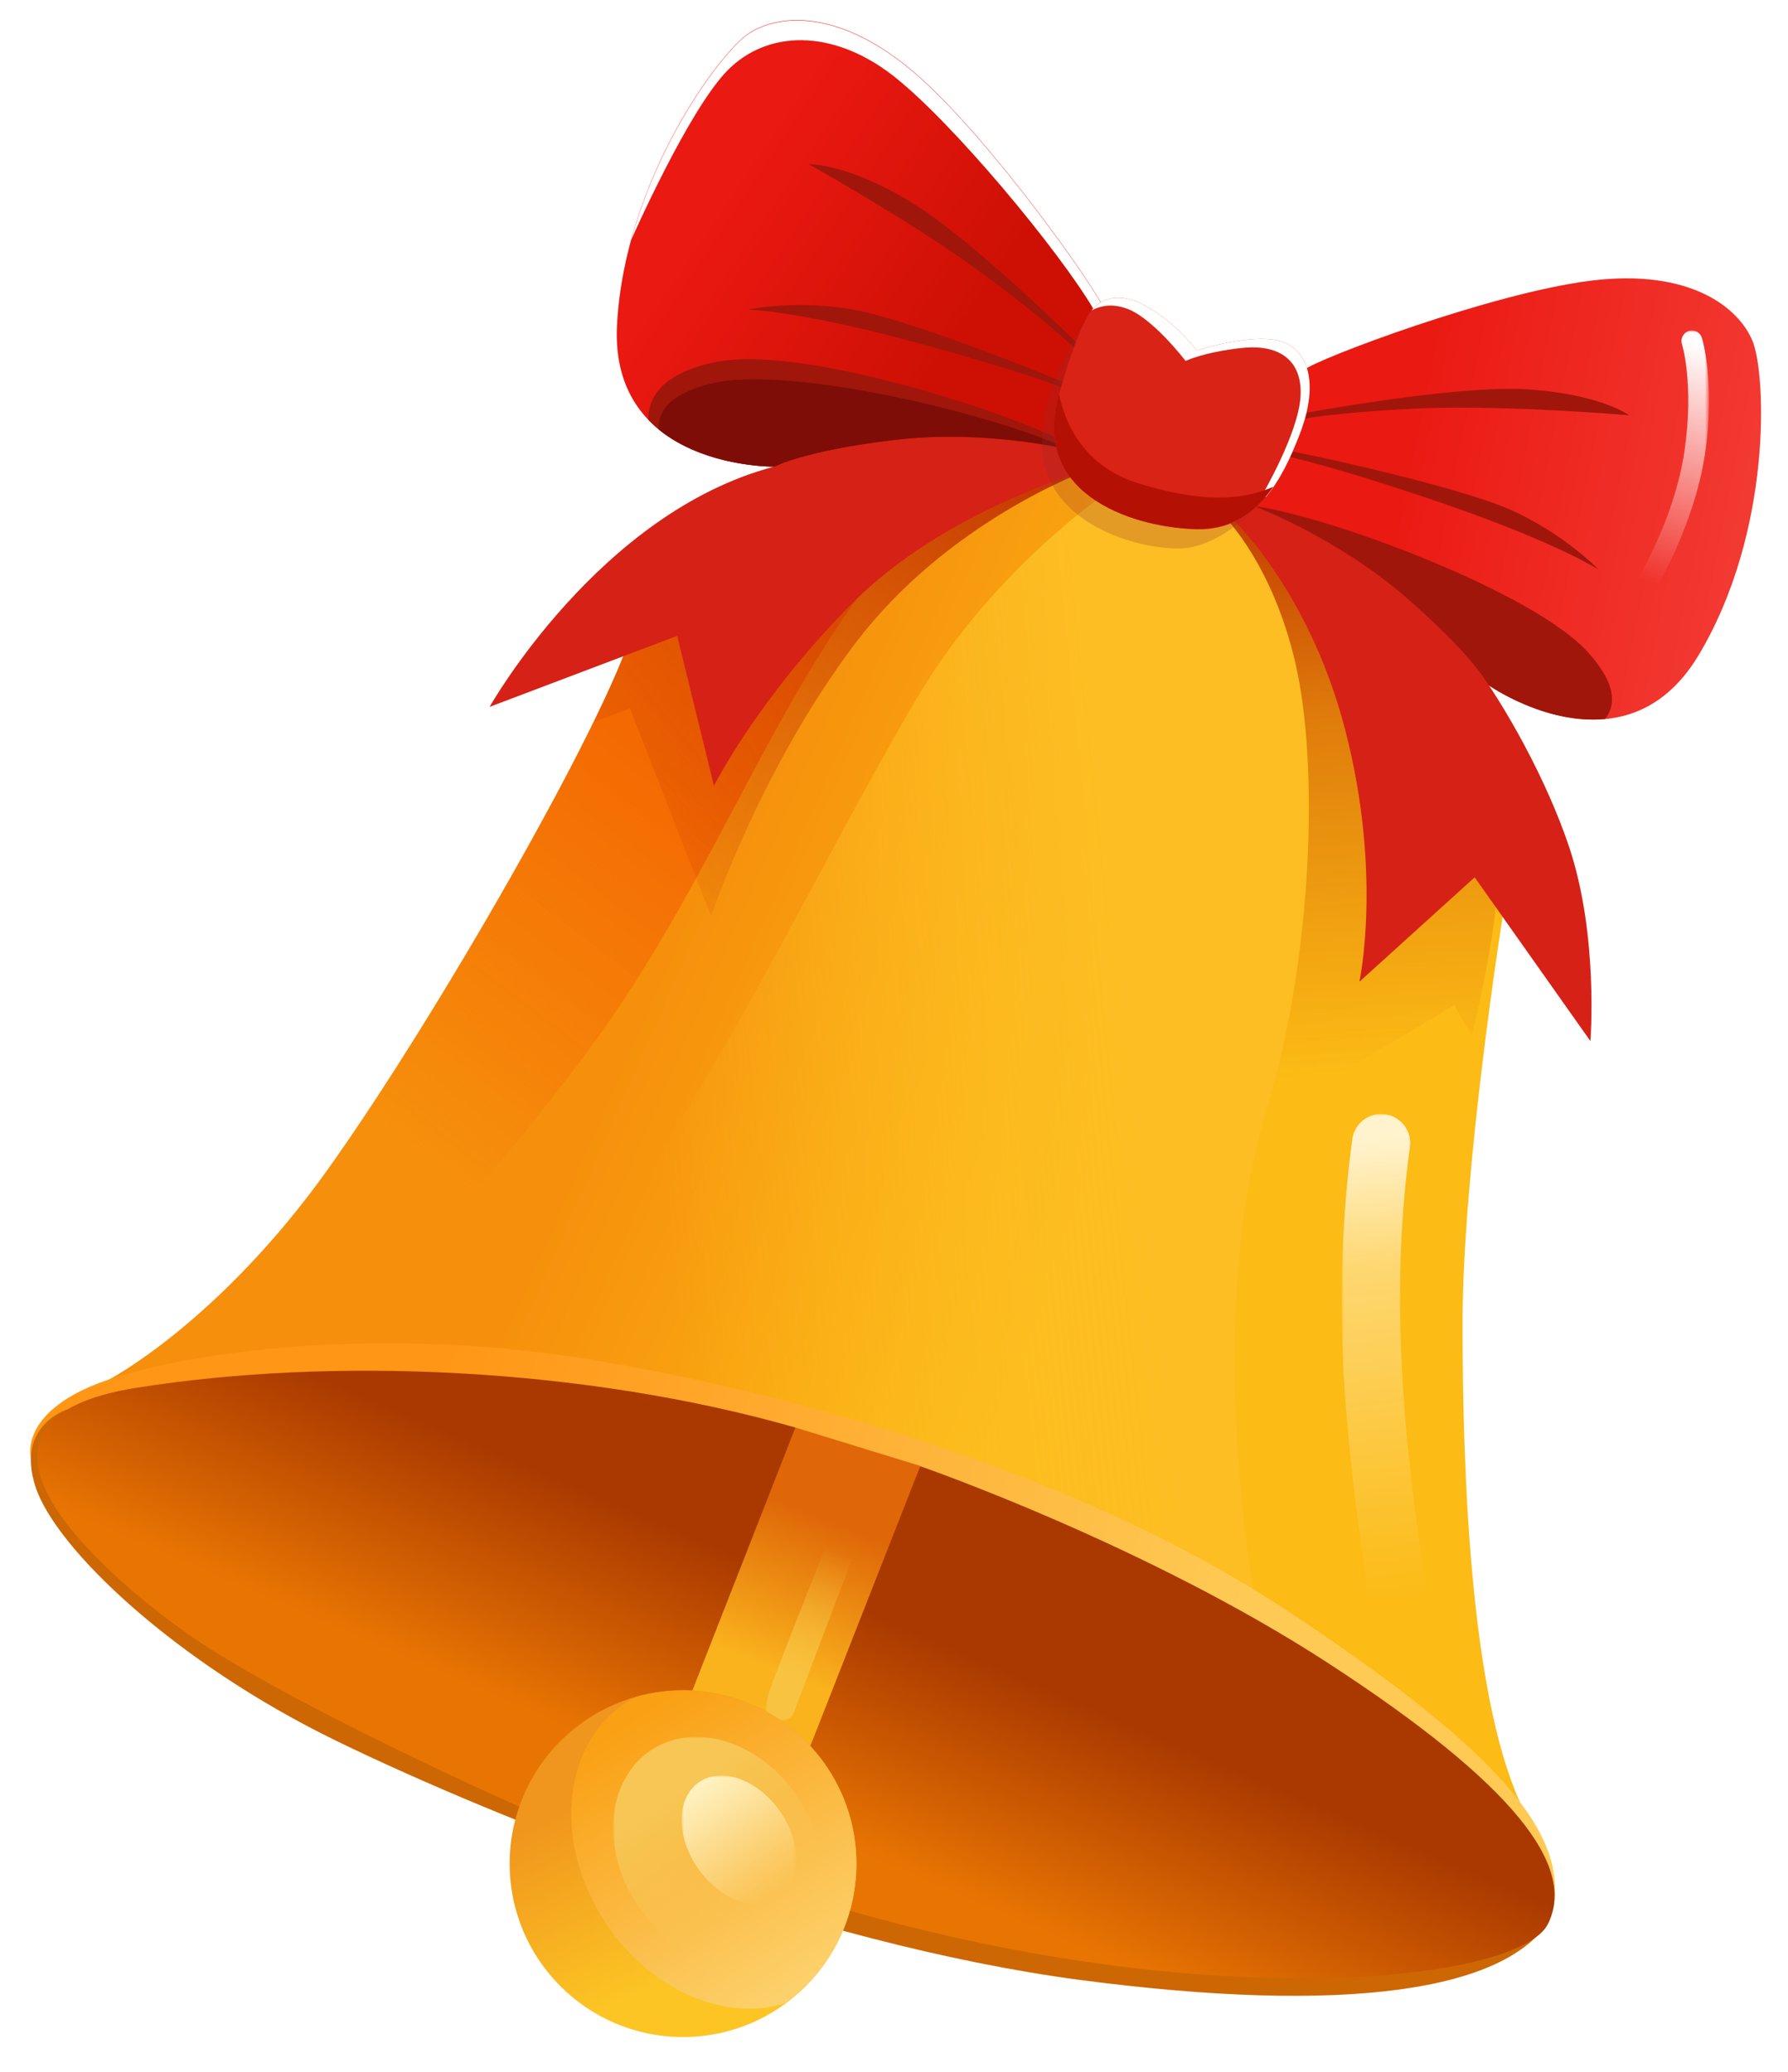 <?xml version="1.0" encoding="utf-8"?>
<!-- Generator: Adobe Illustrator 18.0.0, SVG Export Plug-In . SVG Version: 6.00 Build 0)  -->
<!DOCTYPE svg PUBLIC "-//W3C//DTD SVG 1.1//EN" "http://www.w3.org/Graphics/SVG/1.1/DTD/svg11.dtd">
<svg version="1.1" id="Layer_1" xmlns="http://www.w3.org/2000/svg" xmlns:xlink="http://www.w3.org/1999/xlink" x="0px" y="0px"
	 viewBox="81 159 428 496" style="enable-background:new 81 159 428 496;" xml:space="preserve">
<style type="text/css">
	.st0{fill:url(#SVGID_1_);}
	.st1{fill:url(#SVGID_2_);filter:url(#Adobe_OpacityMaskFilter);}
	.st2{mask:url(#id0);fill:#F46902;}
	.st3{fill:url(#SVGID_3_);filter:url(#Adobe_OpacityMaskFilter_1_);}
	.st4{mask:url(#id2);fill:#C02E00;}
	.st5{fill:url(#SVGID_4_);filter:url(#Adobe_OpacityMaskFilter_2_);}
	.st6{mask:url(#id4);fill:#FDBE23;}
	.st7{fill:url(#SVGID_5_);filter:url(#Adobe_OpacityMaskFilter_3_);}
	.st8{mask:url(#id6);fill:#C44002;}
	.st9{fill:#D62116;}
	.st10{fill:url(#SVGID_6_);}
	.st11{fill:#A0160B;}
	.st12{fill:url(#SVGID_7_);}
	.st13{fill:#FFFFFF;}
	.st14{fill:#7E0D07;}
	.st15{fill:url(#SVGID_8_);}
	.st16{fill:#CD6703;}
	.st17{fill:url(#SVGID_9_);}
	.st18{fill:url(#SVGID_10_);}
	.st19{fill:url(#SVGID_11_);filter:url(#Adobe_OpacityMaskFilter_4_);}
	.st20{mask:url(#id8);fill:#F8C341;}
	.st21{fill:url(#SVGID_12_);}
	.st22{fill:url(#SVGID_13_);}
	.st23{fill:url(#SVGID_14_);filter:url(#Adobe_OpacityMaskFilter_5_);}
	.st24{mask:url(#id10);fill:#F7C654;}
	.st25{fill:url(#SVGID_15_);filter:url(#Adobe_OpacityMaskFilter_6_);}
	.st26{mask:url(#id12);fill:#FFF1C0;}
	.st27{fill:url(#SVGID_16_);filter:url(#Adobe_OpacityMaskFilter_7_);}
	.st28{mask:url(#id14);fill:#FFF3CD;}
	.st29{fill:#942A2A;fill-opacity:0.239;}
	.st30{fill:#D92316;}
	.st31{fill:#B41004;}
	.st32{fill:url(#SVGID_17_);filter:url(#Adobe_OpacityMaskFilter_8_);}
	.st33{mask:url(#id16);fill:#FFFFFF;}
</style>
<g id="Layer_x0020_1">
	
		<linearGradient id="SVGID_1_" gradientUnits="userSpaceOnUse" x1="265.624" y1="453.057" x2="267.155" y2="452.384" gradientTransform="matrix(72 0 0 -72 -18886 33005)">
		<stop  offset="0" style="stop-color:#F68F0C"/>
		<stop  offset="1" style="stop-color:#FCBB15"/>
	</linearGradient>
	<path class="st0" d="M107.3,489.1c0,0,26.1-13.7,52.1-50.1s66.6-107.3,72.9-128.9c6.3-21.6,71.3-31.3,71.3-31.3
		s38.2-20.4,45.9-18.6c7.7,1.8,31.5,6.5,36.4,15.3c4.9,8.9,37.4,67.2,41.3,73.2c3.9,6,14.9,13.8,15.3,17.1s-1.8,12.6-1.8,12.6
		s-9.6,60-9.6,97.5c0,37.5,2.1,88.4,13.6,114.2c11.5,25.8-22.7,24.4-22.7,24.4S341.7,592,310,580.1c-31.6-11.9-43.2-23.4-82.2-33.6
		C188.8,536.3,112.6,518,107.3,489.1L107.3,489.1z"/>
	<defs>
		<filter id="Adobe_OpacityMaskFilter" filterUnits="userSpaceOnUse" x="107.3" y="273.8" width="205.9" height="226.1">
			<feColorMatrix  type="matrix" values="1 0 0 0 0  0 1 0 0 0  0 0 1 0 0  0 0 0 1 0"/>
		</filter>
	</defs>
	<mask maskUnits="userSpaceOnUse" x="107.3" y="273.8" width="205.9" height="226.1" id="id0">
		
			<linearGradient id="SVGID_2_" gradientUnits="userSpaceOnUse" x1="265.689" y1="453.634" x2="264.763" y2="452.424" gradientTransform="matrix(72 0 0 -72 -18886 33005)">
			<stop  offset="0" style="stop-color:#FFFFFF"/>
			<stop  offset="1" style="stop-color:#FFFFFF;stop-opacity:0"/>
		</linearGradient>
		<rect x="107.1" y="273.6" class="st1" width="206.4" height="226.6"/>
	</mask>
	<path class="st2" d="M107.3,489.1c0,0,26.1-13.7,52.1-50.1s66.6-107.3,72.9-128.9c6.3-21.6,71.3-31.3,71.3-31.3s4-2.1,9.6-4.9
		c-40.9,31.3-54.8,86.5-90.2,134.9c-35.4,48.5-77.1,85.2-77.1,85.2c-11.2,4.4-22.3,6.2-33.1,6C109.9,496.5,108,492.9,107.3,489.1
		L107.3,489.1z"/>
	<defs>
		<filter id="Adobe_OpacityMaskFilter_1_" filterUnits="userSpaceOnUse" x="223.1" y="260.6" width="121.7" height="117.7">
			<feColorMatrix  type="matrix" values="1 0 0 0 0  0 1 0 0 0  0 0 1 0 0  0 0 0 1 0"/>
		</filter>
	</defs>
	<mask maskUnits="userSpaceOnUse" x="223.1" y="260.6" width="121.7" height="117.7" id="id2">
		
			<linearGradient id="SVGID_3_" gradientUnits="userSpaceOnUse" x1="267.123" y1="454.673" x2="265.375" y2="453.26" gradientTransform="matrix(72 0 0 -72 -18886 33005)">
			<stop  offset="0" style="stop-color:#FFFFFF"/>
			<stop  offset="1" style="stop-color:#FFFFFF;stop-opacity:0"/>
		</linearGradient>
		<rect x="222.9" y="260.3" class="st3" width="122.2" height="118.2"/>
	</mask>
	<path class="st4" d="M223.1,331.8c4.5-9.2,7.8-16.7,9.2-21.7c6.3-21.6,71.3-31.3,71.3-31.3s28.5-15.2,41.2-18.2
		c0,3.3-1.1,7-3.3,10.9c0,0-33.7,12.1-56,41.8c-22.4,29.7-34.3,65-34.3,65l-19.4-49.7L223.1,331.8L223.1,331.8z"/>
	<defs>
		<filter id="Adobe_OpacityMaskFilter_2_" filterUnits="userSpaceOnUse" x="193" y="268.4" width="201.4" height="285.1">
			<feColorMatrix  type="matrix" values="1 0 0 0 0  0 1 0 0 0  0 0 1 0 0  0 0 0 1 0"/>
		</filter>
	</defs>
	<mask maskUnits="userSpaceOnUse" x="193" y="268.4" width="201.4" height="285.1" id="id4">
		
			<linearGradient id="SVGID_4_" gradientUnits="userSpaceOnUse" x1="267.181" y1="452.781" x2="265.587" y2="452.609" gradientTransform="matrix(72 0 0 -72 -18886 33005)">
			<stop  offset="0" style="stop-color:#FFFFFF"/>
			<stop  offset="1" style="stop-color:#FFFFFF;stop-opacity:0"/>
		</linearGradient>
		<rect x="192.7" y="268.2" class="st5" width="201.9" height="285.6"/>
	</mask>
	<path class="st6" d="M348.6,275c0,0-29,18.8-48,50.9c-19,32.1-39.3,74.7-61.5,108.6c-22.2,33.9-46.2,53.3-46.2,53.3
		s10.8,14.5,26.1,20.8c15.3,6.3,119.7,42.3,126.3,44.7c6.6,2.4,35.7-13.9,35.7-13.9s-11.6-64.4,2.7-113
		c11.7-38.9,12.8-84.4,7.4-108.3c-5.4-23.9-16.9-35.3-16.9-35.3c-0.5-3.3,0.2-6.3,1.8-8.8c-4.2-3.1-7.4-4.9-8.8-5.3
		C362.1,267.1,348.6,275,348.6,275L348.6,275z"/>
	<defs>
		<filter id="Adobe_OpacityMaskFilter_3_" filterUnits="userSpaceOnUse" x="374.2" y="269.9" width="65.3" height="156.5">
			<feColorMatrix  type="matrix" values="1 0 0 0 0  0 1 0 0 0  0 0 1 0 0  0 0 0 1 0"/>
		</filter>
	</defs>
	<mask maskUnits="userSpaceOnUse" x="374.2" y="269.9" width="65.3" height="156.5" id="id6">
		
			<linearGradient id="SVGID_5_" gradientUnits="userSpaceOnUse" x1="267.891" y1="454.502" x2="268.019" y2="452.633" gradientTransform="matrix(72 0 0 -72 -18886 33005)">
			<stop  offset="0" style="stop-color:#FFFFFF"/>
			<stop  offset="0.38" style="stop-color:#FFFFFF;stop-opacity:0.502"/>
			<stop  offset="1" style="stop-color:#FFFFFF;stop-opacity:0"/>
		</linearGradient>
		<rect x="373.9" y="269.6" class="st7" width="65.8" height="157"/>
	</mask>
	<path class="st8" d="M379.6,269.9c2.9,1.7,5.1,3.5,6.3,5.7c4.9,8.9,37.4,67.2,41.3,73.2c2.3,3.6,7.2,7.8,10.8,11.3
		c1,5.3,1.5,9.3,1.4,11.6c-0.7,13.6-6.1,35.2-6.1,35.2l-4.2-7.3l-45.3,26.9c11.7-38.9,12.8-84.4,7.4-108.3
		c-5.4-23.9-16.9-35.3-16.9-35.3C373.6,277.6,375.8,273,379.6,269.9L379.6,269.9z"/>
	<path class="st9" d="M374.7,281.9c0,0,19.3,17.1,28.3,51.8c9,34.7,3.4,60.3,3.4,60.3L434,369l27.7,39.2c0,0,2-25-5-46.2
		c-7.1-21.2-19.4-39.1-19.4-39.1l0.1-9.5c0,0-49.4-36.4-59.5-37.9C367.5,274,374.7,281.9,374.7,281.9L374.7,281.9z"/>
	<path class="st9" d="M341.5,271.5c0,0-34.4,9.5-56.7,32.1c-22.4,22.6-32.9,43.5-32.9,43.5l-8.8-35.9l-44.9,17
		c0,0,26.2-46.5,68.1-57.5c0,0,8.7-7.7,17.7-9.4c9-1.7,47.5-2.1,51-1C338.6,261.4,341.5,271.5,341.5,271.5L341.5,271.5z"/>
	
		<linearGradient id="SVGID_6_" gradientUnits="userSpaceOnUse" x1="268.074" y1="454.679" x2="269.606" y2="454.375" gradientTransform="matrix(72 0 0 -72 -18886 33005)">
		<stop  offset="0" style="stop-color:#EA1912"/>
		<stop  offset="1" style="stop-color:#F5443D"/>
	</linearGradient>
	<path class="st10" d="M381.1,280.1c0,0,19.3,7.2,36,21.5c16.6,14.3,20.2,21.4,20.2,21.4s32.3,22.6,50.2-7
		c17.8-29.6,16.3-67.4,13-75.4c-3.3-8-15-17.4-38.8-14.4c-23.8,3-65.1,18.6-68.5,21.3C389.7,250.1,381.1,280.1,381.1,280.1
		L381.1,280.1z"/>
	<path class="st11" d="M392.7,258c0,0,36.5-6.9,53.9-5.8c17.4,1.1,24.4,6.2,24.4,6.2s-28.2-2.4-48.7-1.7
		c-20.4,0.8-31.1,2.8-31.1,2.8S389.8,258.6,392.7,258L392.7,258z M389,268.2c0,0,11.9,2.5,38.3,11.6c26.3,9.1,36.3,15.5,36.3,15.5
		s-8.2-8.6-21.3-14.4c-13.1-5.7-50.6-13.8-53.3-14C386.3,266.7,389,268.2,389,268.2L389,268.2z"/>
	<path class="st11" d="M381.1,280.1c0,0,19.3,7.2,36,21.5c16.6,14.3,20.2,21.4,20.2,21.4s13.5,9.5,27.9,8.1
		c2.3-2.8,3.3-7.9-4.2-16.1C447.9,300.7,399.7,282.7,381.1,280.1L381.1,280.1z"/>
	
		<linearGradient id="SVGID_7_" gradientUnits="userSpaceOnUse" x1="266.566" y1="455.013" x2="265.824" y2="455.512" gradientTransform="matrix(72 0 0 -72 -18886 33005)">
		<stop  offset="0" style="stop-color:#CE1004"/>
		<stop  offset="1" style="stop-color:#EA1912"/>
	</linearGradient>
	<path class="st12" d="M336.9,266.6c0,0-20-4.9-41.8-2.3c-21.8,2.6-28.7,6.4-28.7,6.4s-39.5,0.6-37.7-33.9
		c1.8-34.5,24.3-65,31.5-69.8c7.2-4.8,22.1-6,40.2,9.8c18.1,15.8,43.4,51.9,44.8,56C346.5,237,336.9,266.6,336.9,266.6L336.9,266.6z
		"/>
	<path class="st13" d="M232.1,216.4c7-25.4,22.4-45.5,28.1-49.3c7.2-4.8,22.1-6,40.2,9.8c18.1,15.8,43.4,51.9,44.8,56
		c0.2,0.6,0.2,1.7,0,3.2c-0.9-0.8-1.7-1.9-2.5-3.2c-8-13.6-33.8-44.9-48.2-56c-14.5-11.1-29.9-10.6-39.3-1.1
		C245.8,185.3,232.2,216.2,232.1,216.4L232.1,216.4z"/>
	<path class="st11" d="M336.9,266.6c0,0-20-4.9-41.8-2.3c-21.8,2.6-28.7,6.4-28.7,6.4s-19.2,0.3-30.2-11.2
		c-0.1-4.3,2.1-10.9,15.9-13.8c21.3-4.5,73.7,13.3,82.9,18.8c0.8,0.4,1.5,0.9,2.2,1.4L336.9,266.6L336.9,266.6z M339.6,241.9
		c0,0-26.3-26.2-41.3-35c-15-8.9-23.7-8.6-23.7-8.6s24.7,13.8,41.2,25.9c16.5,12.1,24.1,19.7,24.1,19.7S341.7,244,339.6,241.9
		L339.6,241.9z M337,252.4c0,0-11.3-4.6-38.2-11.8c-26.9-7.2-38.8-7.5-38.8-7.5s11.6-2.5,25.7,0.1c14.1,2.6,49.7,17,52,18.2
		C340.1,252.6,337,252.4,337,252.4L337,252.4z"/>
	<path class="st14" d="M336.9,266.6c0,0-20-4.9-41.8-2.3c-21.8,2.6-28.7,6.4-28.7,6.4s-16.5,0.2-27.7-8.9c-0.3-3.6,1.7-8.3,12.5-11
		C270,246.2,320,258.4,336.9,266.6L336.9,266.6z"/>
	
		<linearGradient id="SVGID_8_" gradientUnits="userSpaceOnUse" x1="264.807" y1="451.329" x2="267.479" y2="450.557" gradientTransform="matrix(72 0 0 -72 -18886 33005)">
		<stop  offset="0" style="stop-color:#FF9616"/>
		<stop  offset="1" style="stop-color:#FECA54"/>
	</linearGradient>
	<path class="st15" d="M88.4,507.9c0,0-2.7-9.7,14.2-17s65.5-15.4,120.1-6.4c54.6,9,120.1,29.4,166.2,59.9
		c46.1,30.5,67.7,51.7,63.9,71c-3.8,19.3-59.1-5.2-59.1-5.2s-68.3-33.8-105.3-39.9C251.3,564.2,88.8,512.4,88.4,507.9L88.4,507.9z"
		/>
	<path class="st16" d="M97,496.4c0,0-12.3,3.8-7.5,18.5c4.8,14.7,33.2,41.9,72,60.8c38.9,18.9,113.2,48.6,177.8,57.2
		c64.5,8.5,102.3,2.5,112.7-14.4l-33.5-6.9c0,0-188.1-43-221.1-57.5C164.3,539.6,101.9,507.5,97,496.4L97,496.4z"/>
	
		<linearGradient id="SVGID_9_" gradientUnits="userSpaceOnUse" x1="266.193" y1="450.891" x2="265.897" y2="450.202" gradientTransform="matrix(72 0 0 -72 -18886 33005)">
		<stop  offset="0" style="stop-color:#AA3901"/>
		<stop  offset="1" style="stop-color:#E87502"/>
	</linearGradient>
	<path class="st17" d="M207.4,592.4c0,0-60.3-26.6-83.7-43.9c-23.4-17.2-57.2-49.8-10.1-57.3c47.1-7.5,107.3-4.9,157.8,9.5l9,14.2
		l21-4.9c0,0,54,18.7,98,47.4c44,28.7,59.1,48.4,52.1,62.2c-7,13.8-82.2,22.3-173.1-5l-61.8-15.8L207.4,592.4L207.4,592.4z"/>
	
		<linearGradient id="SVGID_10_" gradientUnits="userSpaceOnUse" x1="266.189" y1="451.139" x2="265.99" y2="450.645" gradientTransform="matrix(72 0 0 -72 -18886 33005)">
		<stop  offset="0" style="stop-color:#DF6708"/>
		<stop  offset="1" style="stop-color:#FAB31D"/>
	</linearGradient>
	<polygon class="st18" points="271.4,500.7 301.3,509.9 273.1,581.7 245.7,566.3 	"/>
	<defs>
		<filter id="Adobe_OpacityMaskFilter_4_" filterUnits="userSpaceOnUse" x="264.3" y="519.7" width="22.9" height="51.3">
			<feColorMatrix  type="matrix" values="1 0 0 0 0  0 1 0 0 0  0 0 1 0 0  0 0 0 1 0"/>
		</filter>
	</defs>
	<mask maskUnits="userSpaceOnUse" x="264.3" y="519.7" width="22.9" height="51.3" id="id8">
		
			<linearGradient id="SVGID_11_" gradientUnits="userSpaceOnUse" x1="266.062" y1="450.615" x2="266.21" y2="451.041" gradientTransform="matrix(72 0 0 -72 -18886 33005)">
			<stop  offset="0" style="stop-color:#FFFFFF"/>
			<stop  offset="1" style="stop-color:#FFFFFF;stop-opacity:0"/>
		</linearGradient>
		<rect x="264.1" y="519.5" class="st19" width="23.4" height="51.8"/>
	</mask>
	<path class="st20" d="M286.2,528.9l-15.4,40.6c0,0-1.6,2.2-4.5,1.3c-2.8-0.9-2.3-3.3-1-7.3c1.3-4.1,17.1-43.7,17.1-43.7
		S289.9,518.6,286.2,528.9L286.2,528.9z"/>
	
		<linearGradient id="SVGID_12_" gradientUnits="userSpaceOnUse" x1="265.561" y1="450.304" x2="265.843" y2="449.693" gradientTransform="matrix(72 0 0 -72 -18886 33005)">
		<stop  offset="0" style="stop-color:#F0951D"/>
		<stop  offset="1" style="stop-color:#FCC524"/>
	</linearGradient>
	<circle class="st21" cx="244.5" cy="605.1" r="41.5"/>
	
		<linearGradient id="SVGID_13_" gradientUnits="userSpaceOnUse" x1="265.539" y1="450.487" x2="266.097" y2="449.614" gradientTransform="matrix(72 0 0 -72 -18886 33005)">
		<stop  offset="0" style="stop-color:#FAA014"/>
		<stop  offset="1" style="stop-color:#FCD06A"/>
	</linearGradient>
	<path class="st22" d="M244.5,563.6c22.9,0,41.5,18.6,41.5,41.5c0,13.7-6.6,25.8-16.9,33.4c-15.5,4.9-34.7-4.2-44.9-22.1
		c-11.3-19.7-7.4-42.5,8.6-51c0.2-0.1,0.4-0.2,0.6-0.3C237,564.2,240.7,563.6,244.5,563.6L244.5,563.6z"/>
	<defs>
		<filter id="Adobe_OpacityMaskFilter_5_" filterUnits="userSpaceOnUse" x="227.8" y="574.7" width="50" height="54.7">
			<feColorMatrix  type="matrix" values="1 0 0 0 0  0 1 0 0 0  0 0 1 0 0  0 0 0 1 0"/>
		</filter>
	</defs>
	<mask maskUnits="userSpaceOnUse" x="227.8" y="574.7" width="50" height="54.7" id="id10">
		
			<linearGradient id="SVGID_14_" gradientUnits="userSpaceOnUse" x1="265.691" y1="450.226" x2="265.942" y2="449.855" gradientTransform="matrix(72 0 0 -72 -18886 33005)">
			<stop  offset="0" style="stop-color:#FFFFFF"/>
			<stop  offset="1" style="stop-color:#FFFFFF;stop-opacity:0"/>
		</linearGradient>
		<rect x="227.5" y="574.5" class="st23" width="50.5" height="55.2"/>
	</mask>
	<path class="st24" d="M238.4,577c11.3-6,26.9,0.4,34.8,14.2c7.9,13.9,5.2,29.9-6.1,35.9c-11.3,6-26.9-0.4-34.8-14.2
		C224.4,599.1,227.1,583,238.4,577z"/>
	<defs>
		<filter id="Adobe_OpacityMaskFilter_6_" filterUnits="userSpaceOnUse" x="244.2" y="584" width="27.5" height="30.7">
			<feColorMatrix  type="matrix" values="1 0 0 0 0  0 1 0 0 0  0 0 1 0 0  0 0 0 1 0"/>
		</filter>
	</defs>
	<mask maskUnits="userSpaceOnUse" x="244.2" y="584" width="27.5" height="30.7" id="id12">
		
			<linearGradient id="SVGID_15_" gradientUnits="userSpaceOnUse" x1="265.76" y1="450.259" x2="266.016" y2="449.897" gradientTransform="matrix(72 0 0 -72 -18886 33005)">
			<stop  offset="0" style="stop-color:#FFFFFF"/>
			<stop  offset="1" style="stop-color:#FFFFFF;stop-opacity:0"/>
		</linearGradient>
		<rect x="243.9" y="583.8" class="st25" width="28" height="31.2"/>
	</mask>
	<path class="st26" d="M248.8,585.3c5.7-3.4,14.4,0.2,19.4,8c5,7.8,4.5,16.8-1.2,20.2c-5.7,3.4-14.4-0.2-19.4-8
		C242.6,597.7,243.1,588.7,248.8,585.3z"/>
	<defs>
		<filter id="Adobe_OpacityMaskFilter_7_" filterUnits="userSpaceOnUse" x="402.2" y="425.6" width="20.5" height="123.2">
			<feColorMatrix  type="matrix" values="1 0 0 0 0  0 1 0 0 0  0 0 1 0 0  0 0 0 1 0"/>
		</filter>
	</defs>
	<mask maskUnits="userSpaceOnUse" x="402.2" y="425.6" width="20.5" height="123.2" id="id14">
		
			<linearGradient id="SVGID_16_" gradientUnits="userSpaceOnUse" x1="267.951" y1="452.394" x2="268.118" y2="450.879" gradientTransform="matrix(72 0 0 -72 -18886 33005)">
			<stop  offset="0" style="stop-color:#FFFFFF"/>
			<stop  offset="0.271" style="stop-color:#FFFFFF;stop-opacity:0.502"/>
			<stop  offset="1" style="stop-color:#FFFFFF;stop-opacity:0"/>
		</linearGradient>
		<rect x="402" y="425.3" class="st27" width="21" height="123.7"/>
	</mask>
	<path class="st28" d="M408.8,542.8c0.6,3.8,4.1,6.5,7.9,5.9s6.5-4.1,5.9-7.9c-2.8-18.6-5.1-36.3-6-53.9
		c-0.9-17.5-0.6-35.1,1.9-53.4c0.5-3.8-2.2-7.3-6-7.8c-3.8-0.5-7.3,2.2-7.8,6c-2.6,19.2-3,37.6-2.1,56
		C403.7,505.9,406,524,408.8,542.8L408.8,542.8z"/>
	<path class="st29" d="M341.9,233.9c0,0-13.4,18.9-11.2,34.6s21.7,21.8,32.4,21.8c10.7,0,20.7-12,20.7-12S345,249.1,341.9,233.9
		L341.9,233.9z"/>
	<path class="st30" d="M334.2,254.6c0,0,4.8-18.5,8.8-22.1c4-3.7,9.1-2.5,14.5,1.1c5.5,3.5,10,9.3,10,9.3s14.7-4.8,21.2-1.8
		c6.5,3,7.5,11.7,3.2,22.4c-4.3,10.6-10.3,22.4-24.2,22.2C353.8,285.5,328.2,278.3,334.2,254.6L334.2,254.6z"/>
	<path class="st13" d="M342.3,233.3c0.2-0.3,0.5-0.6,0.7-0.8c4-3.7,9.1-2.5,14.5,1.1c5.5,3.5,10,9.3,10,9.3s14.7-4.8,21.2-1.8
		c6.5,3,7.5,11.7,3.2,22.4c-2,5.1-4.4,10.3-7.9,14.5c-0.3-0.2-0.5-0.4-0.7-0.8c0,0,8.4-14.4,9-23.1c0.6-8.8-5-12.8-14.1-11.8
		c-9.1,1-13.4,3.1-13.4,3.1s-8.1-10.6-14.3-12.6C346.8,231.5,344,232.4,342.3,233.3L342.3,233.3z"/>
	<path class="st31" d="M334.2,254.6c0,0,0.1-0.5,0.3-1.3c1.4,6.9,5.8,17.4,19.3,21.5c17.4,5.3,26.4,3.2,32,0.7
		c-4,5.8-9.6,10.2-18.1,10.1C353.8,285.5,328.2,278.3,334.2,254.6L334.2,254.6z"/>
	<defs>
		<filter id="Adobe_OpacityMaskFilter_8_" filterUnits="userSpaceOnUse" x="472.6" y="238.1" width="17.6" height="63.5">
			<feColorMatrix  type="matrix" values="1 0 0 0 0  0 1 0 0 0  0 0 1 0 0  0 0 0 1 0"/>
		</filter>
	</defs>
	<mask maskUnits="userSpaceOnUse" x="472.6" y="238.1" width="17.6" height="63.5" id="id16">
		
			<linearGradient id="SVGID_17_" gradientUnits="userSpaceOnUse" x1="269.094" y1="455.044" x2="268.889" y2="454.265" gradientTransform="matrix(72 0 0 -72 -18886 33005)">
			<stop  offset="0" style="stop-color:#FFFFFF"/>
			<stop  offset="1" style="stop-color:#FFFFFF;stop-opacity:0"/>
		</linearGradient>
		<rect x="472.4" y="237.9" class="st32" width="18.1" height="64"/>
	</mask>
	<path class="st33" d="M488.4,239.9c-0.4-1.3-1.8-2.1-3.1-1.7c-1.3,0.4-2.1,1.8-1.7,3.1c0,0,3,9.6,0.6,25.8
		c-2.4,16.2-11.3,30.7-11.3,30.7c-0.7,1.2-0.3,2.7,0.8,3.4c1.2,0.7,2.7,0.3,3.4-0.8c0,0,9.4-15.4,12-32.6
		C491.7,250.6,488.4,239.9,488.4,239.9L488.4,239.9z"/>
</g>
</svg>
